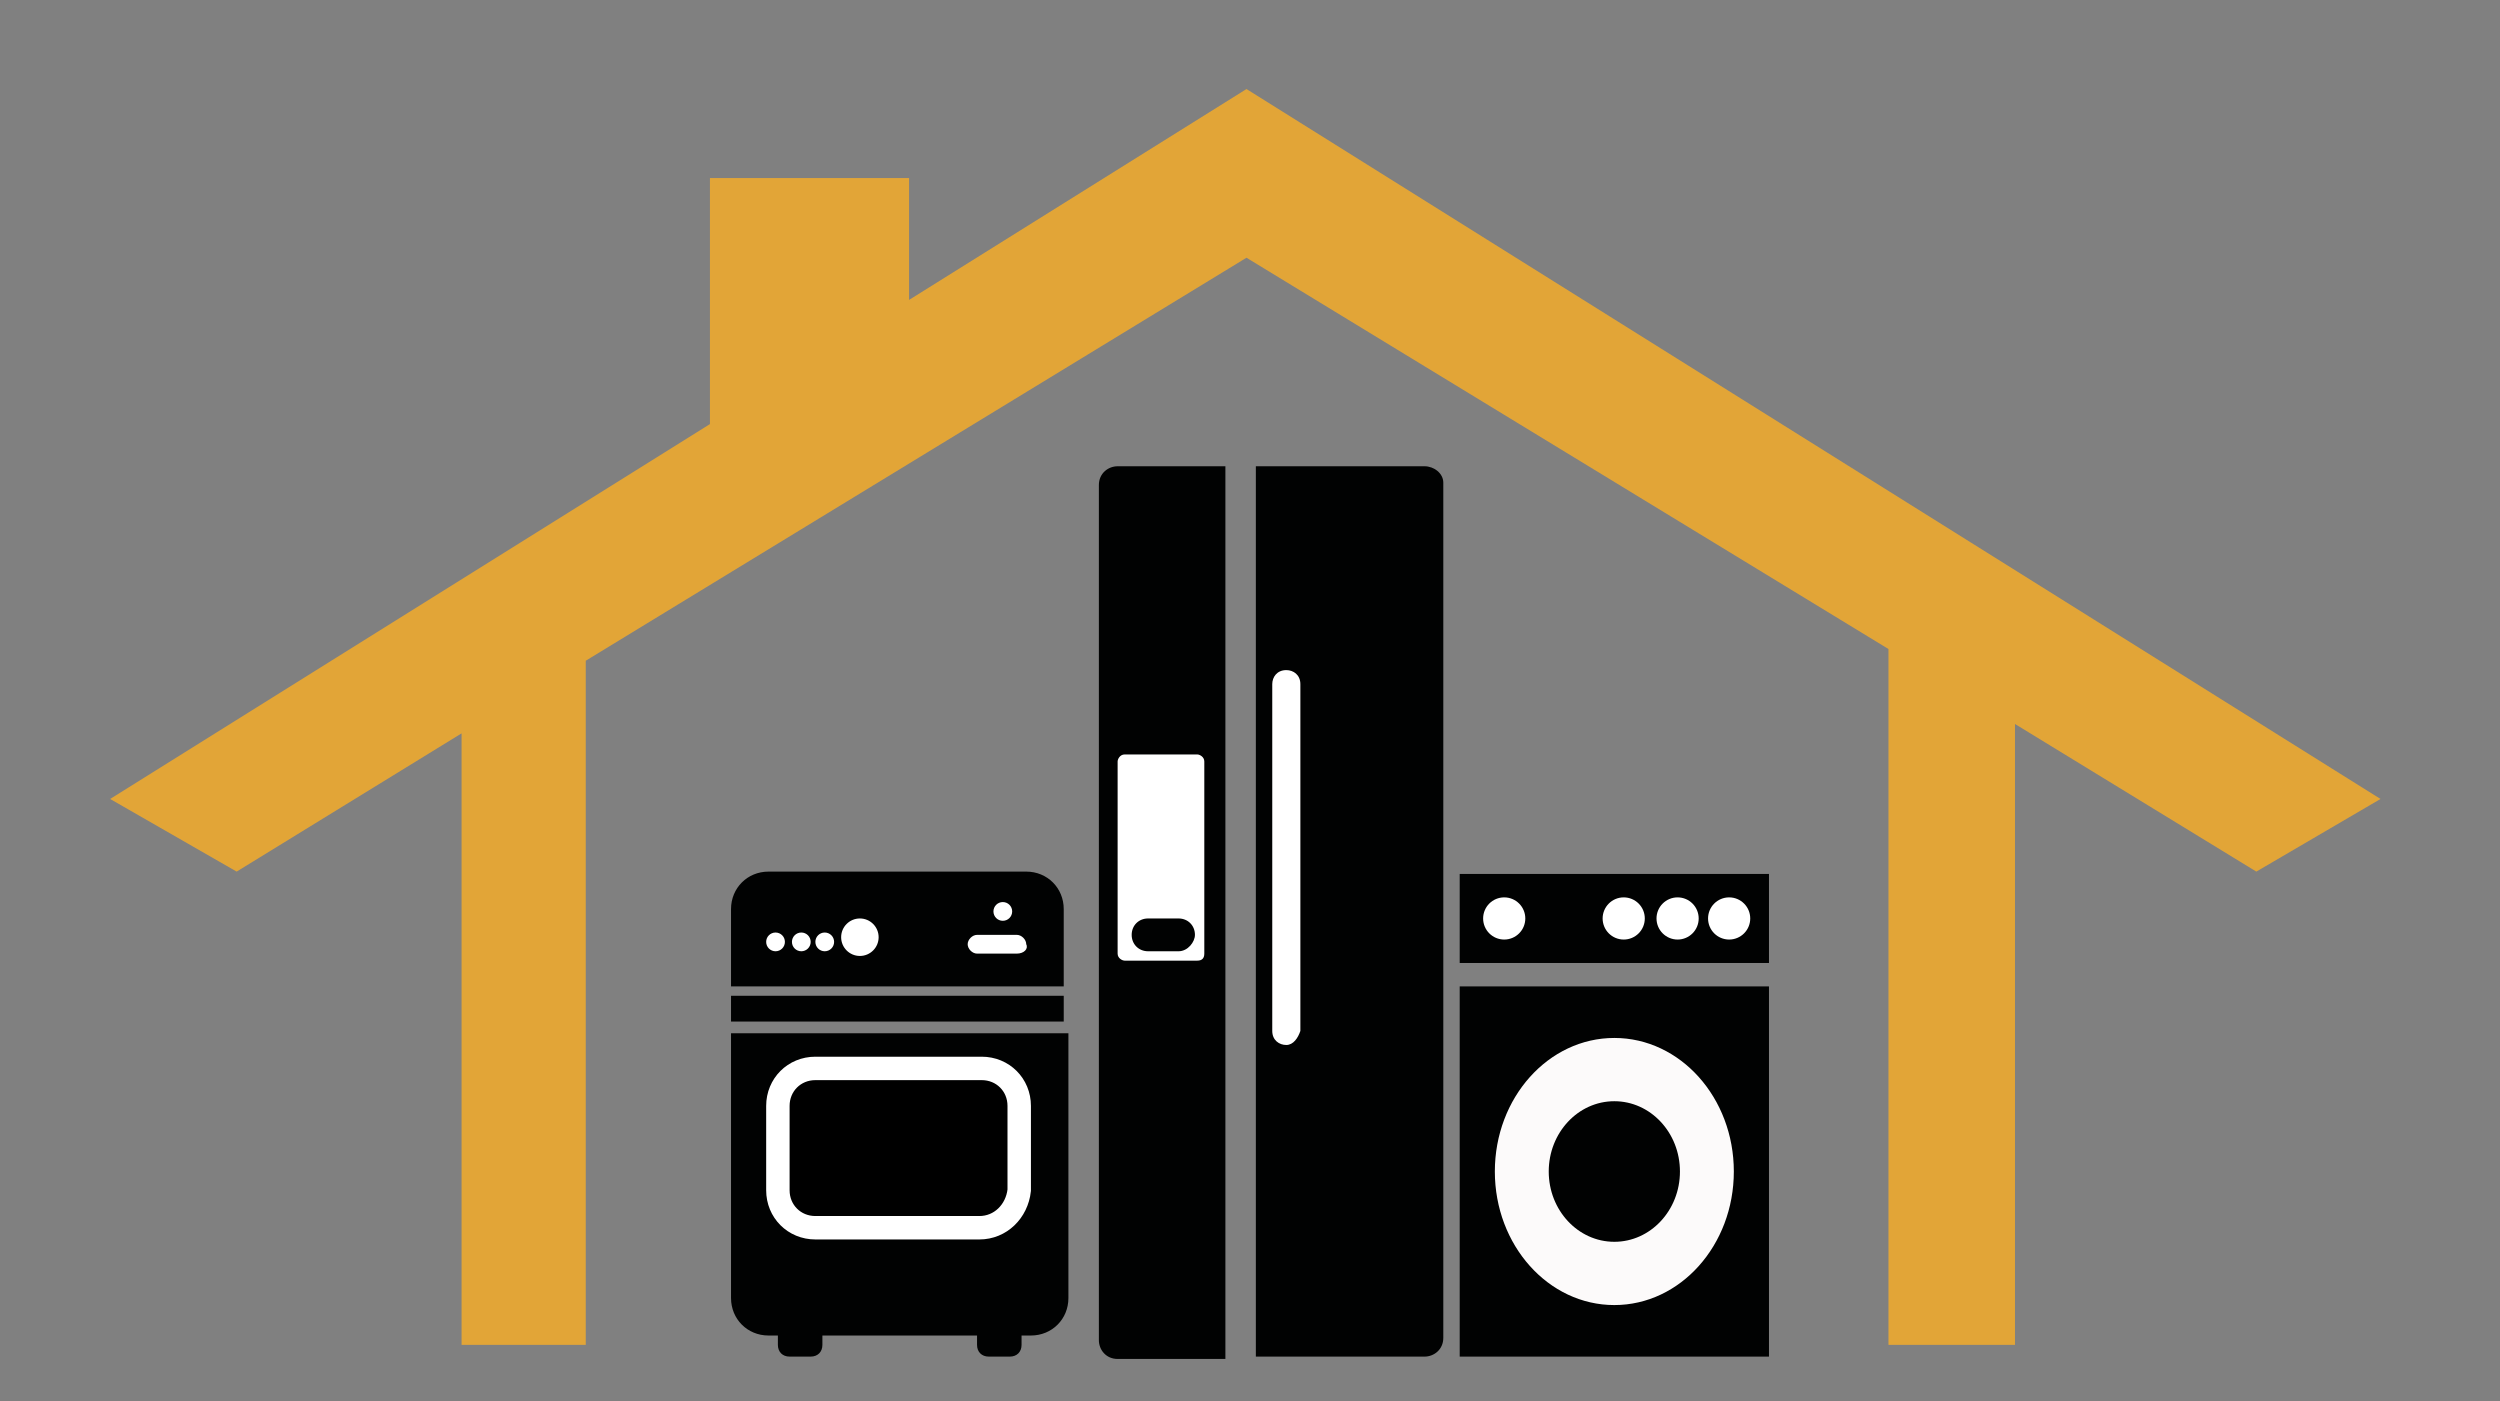 <?xml version="1.0" encoding="utf-8"?>
<!-- Generator: Adobe Illustrator 25.0.0, SVG Export Plug-In . SVG Version: 6.00 Build 0)  -->
<svg version="1.1" id="Capa_1" xmlns="http://www.w3.org/2000/svg" xmlns:xlink="http://www.w3.org/1999/xlink" x="0px" y="0px"
	 viewBox="0 0 106.7 59.8" style="enable-background:new 0 0 106.7 59.8;" xml:space="preserve">
<rect x="0" y="0" width="106.7" height="59.8" fill="#808080" stroke="none"/>
<style type="text/css">
	.st0{fill:#E2A537;}
	.st1{fill:#010202;}
	.st2{fill:#FFFFFF;}
	.st3{fill:#FCFAFA;}
	.st4{stroke:#FFFFFF;stroke-miterlimit:10;}
</style>
<g>
	<polygon class="st0" points="101.6,34.1 53.2,3.8 53.2,3.8 53.2,3.8 53.2,3.8 53.2,3.8 38.8,12.8 38.8,7.6 30.3,7.6 30.3,18.1 
		4.7,34.1 10.1,37.2 19.7,31.3 19.7,57.4 25,57.4 25,28.2 53.2,11 80.6,27.7 80.6,57.4 86,57.4 86,30.9 96.3,37.2 	"/>
	<g>
		<g>
			<rect x="62.3" y="37.3" class="st1" width="13.2" height="3.8"/>
			<circle class="st2" cx="64.2" cy="39.2" r="0.9"/>
			<circle class="st2" cx="69.3" cy="39.2" r="0.9"/>
			<circle class="st2" cx="71.6" cy="39.2" r="0.9"/>
			<circle class="st2" cx="73.8" cy="39.2" r="0.9"/>
		</g>
		<g>
			<rect x="62.3" y="42.1" class="st1" width="13.2" height="15.8"/>
			<ellipse class="st3" cx="68.9" cy="50" rx="5.1" ry="5.7"/>
			<ellipse class="st1" cx="68.9" cy="50" rx="2.8" ry="3"/>
		</g>
	</g>
	<g>
		<g>
			<path class="st1" d="M52.3,19.9h-4.6c-0.4,0-0.8,0.3-0.8,0.8v36.5c0,0.4,0.3,0.8,0.8,0.8h4.6V19.9z"/>
			<path class="st1" d="M60.8,19.9h-7.2v38h7.2c0.4,0,0.8-0.3,0.8-0.8V20.6C61.6,20.2,61.2,19.9,60.8,19.9z"/>
		</g>
		<path class="st2" d="M54.9,44.6L54.9,44.6c-0.3,0-0.6-0.2-0.6-0.6V29.2c0-0.3,0.2-0.6,0.6-0.6l0,0c0.3,0,0.6,0.2,0.6,0.6V44
			C55.4,44.3,55.2,44.6,54.9,44.6z"/>
		<path class="st2" d="M51.1,41H48c-0.1,0-0.3-0.1-0.3-0.3v-8.2c0-0.1,0.1-0.3,0.3-0.3h3.1c0.1,0,0.3,0.1,0.3,0.3v8.2
			C51.4,40.9,51.3,41,51.1,41z"/>
		<path class="st1" d="M50.3,40.6H49c-0.4,0-0.7-0.3-0.7-0.7v0c0-0.4,0.3-0.7,0.7-0.7h1.3c0.4,0,0.7,0.3,0.7,0.7v0
			C51,40.2,50.7,40.6,50.3,40.6z"/>
	</g>
	<g>
		<path class="st1" d="M45.4,42.1v-3.3c0-0.9-0.7-1.6-1.6-1.6h-11c-0.9,0-1.6,0.7-1.6,1.6v3.3H45.4z"/>
		<g>
			<rect x="31.2" y="42.5" class="st1" width="14.2" height="1.1"/>
			<path class="st1" d="M31.2,44.1v11.3c0,0.9,0.7,1.6,1.6,1.6h0.4v0.4c0,0.3,0.2,0.5,0.5,0.5h0.9c0.3,0,0.5-0.2,0.5-0.5v-0.4h6.6
				v0.4c0,0.3,0.2,0.5,0.5,0.5h0.9c0.3,0,0.5-0.2,0.5-0.5v-0.4h0.4c0.9,0,1.6-0.7,1.6-1.6V44.1H31.2z"/>
		</g>
		<g>
			<circle class="st2" cx="36.7" cy="40" r="0.8"/>
			<ellipse class="st2" cx="34.2" cy="40.2" rx="0.4" ry="0.4"/>
			<ellipse class="st2" cx="35.2" cy="40.2" rx="0.4" ry="0.4"/>
			<ellipse class="st2" cx="33.1" cy="40.2" rx="0.4" ry="0.4"/>
			<path class="st2" d="M43.4,40.7h-1.7c-0.2,0-0.4-0.2-0.4-0.4l0,0c0-0.2,0.2-0.4,0.4-0.4h1.7c0.2,0,0.4,0.2,0.4,0.4l0,0
				C43.9,40.5,43.7,40.7,43.4,40.7z"/>
			<ellipse class="st2" cx="42.8" cy="38.9" rx="0.4" ry="0.4"/>
		</g>
		<path class="st4" d="M41.8,52.4h-7c-0.9,0-1.6-0.7-1.6-1.6v-3.6c0-0.9,0.7-1.6,1.6-1.6h7.1c0.9,0,1.6,0.7,1.6,1.6v3.6
			C43.4,51.7,42.7,52.4,41.8,52.4z"/>
	</g>
</g>
</svg>
